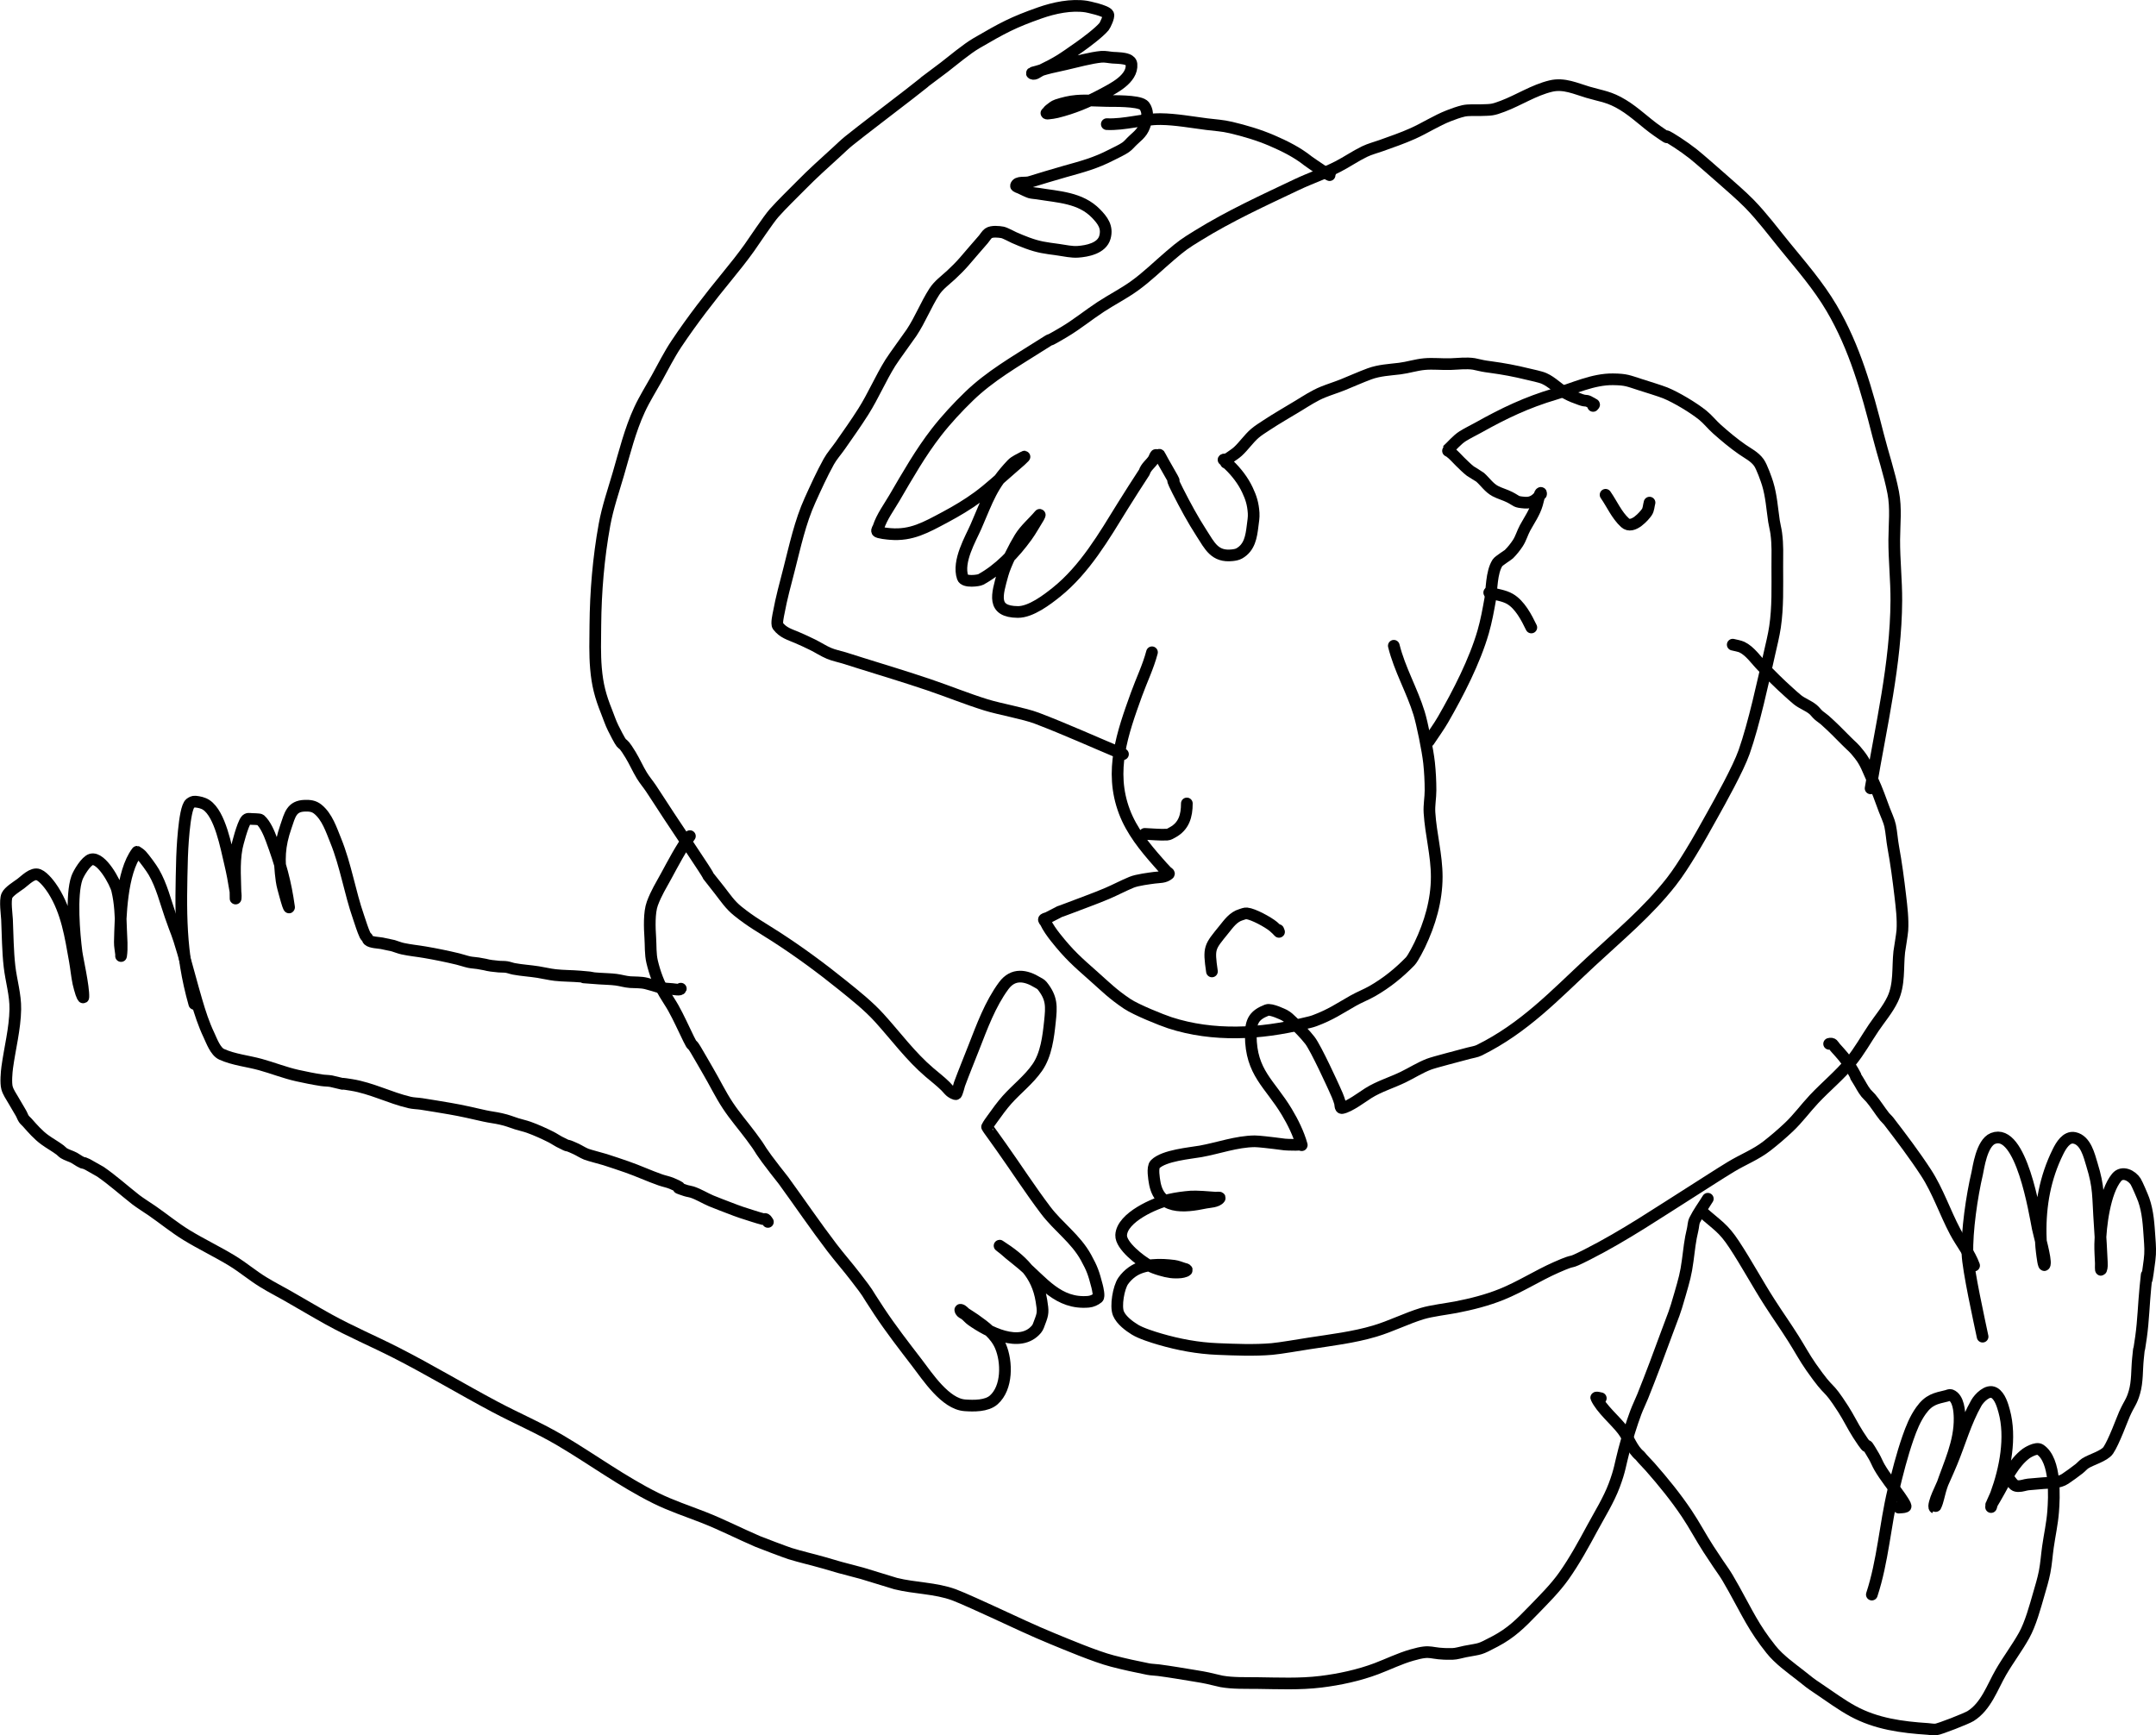<?xml version="1.0" encoding="UTF-8" standalone="no"?>
<!-- Created with Inkscape (http://www.inkscape.org/) -->

<svg
   width="184.586mm"
   height="148.591mm"
   viewBox="0 0 184.586 148.591"
   version="1.1"
   id="svg5"
   inkscape:version="1.2.2 (b0a8486541, 2022-12-01)"
   sodipodi:docname="dessin.svg"
   xmlns:inkscape="http://www.inkscape.org/namespaces/inkscape"
   xmlns:sodipodi="http://sodipodi.sourceforge.net/DTD/sodipodi-0.dtd"
   xmlns="http://www.w3.org/2000/svg"
   xmlns:svg="http://www.w3.org/2000/svg">
  <sodipodi:namedview
     id="namedview7"
     pagecolor="#f3f3f3"
     bordercolor="#eeeeee"
     borderopacity="1"
     inkscape:showpageshadow="0"
     inkscape:pageopacity="0"
     inkscape:pagecheckerboard="0"
     inkscape:deskcolor="#ebebeb"
     inkscape:document-units="mm"
     showgrid="false"
     inkscape:zoom="0.057574311"
     inkscape:cx="3630.0912"
     inkscape:cy="-2179.7916"
     inkscape:window-width="1880"
     inkscape:window-height="971"
     inkscape:window-x="1940"
     inkscape:window-y="52"
     inkscape:window-maximized="0"
     inkscape:current-layer="layer1" />
  <defs
     id="defs2" />
  <g
     inkscape:label="Calque 1"
     inkscape:groupmode="layer"
     id="layer1"
     style="opacity:1"
     transform="translate(-1065.809,370.155)">
    <g
       id="calin02"
       transform="translate(368.81,1582.065)">
      <path
         style="font-variation-settings:normal;display:inline;opacity:1;vector-effect:none;fill:none;fill-opacity:1;stroke:#000000;stroke-width:1;stroke-linecap:round;stroke-linejoin:round;stroke-miterlimit:4;stroke-dasharray:none;stroke-dashoffset:0;stroke-opacity:1;-inkscape-stroke:none;paint-order:markers fill stroke;stop-color:#000000;stop-opacity:1"
         d="m 819.332,-1888.762 c 0.408,-0.623 0.853,-1.224 1.225,-1.87 1.292,-2.243 2.705,-4.986 3.427,-7.494 0.265,-0.921 0.437,-1.868 0.604,-2.812 0.128,-0.724 0.084,-2.274 0.622,-3.1 0.106,-0.162 0.897,-0.655 0.977,-0.735 0.285,-0.287 0.542,-0.604 0.763,-0.943 0.265,-0.405 0.389,-0.886 0.621,-1.31 0.375,-0.686 0.81,-1.286 1.03,-2.045 0.026,-0.089 0.167,-0.686 0.249,-0.879 0.018,-0.042 0.114,-0.148 0.089,0.032 -0.003,0.021 -0.041,0.015 -0.053,0.032 -0.337,0.455 -0.735,0.753 -1.349,0.703 -0.822,-0.067 -0.612,-0.12 -1.278,-0.463 -0.4,-0.206 -0.845,-0.316 -1.243,-0.527 -0.532,-0.282 -0.859,-0.796 -1.296,-1.183 -0.058,-0.051 -0.764,-0.475 -0.835,-0.527 -0.248,-0.183 -0.693,-0.622 -0.888,-0.815 -0.272,-0.269 -0.56,-0.608 -0.87,-0.831 -0.096,-0.069 -0.24,-0.12 -0.231,-0.128 0.406,-0.365 0.84,-0.905 1.332,-1.214 0.44,-0.277 0.914,-0.497 1.367,-0.751 2.169,-1.215 4.14,-2.154 6.534,-2.86 1.604,-0.473 3.263,-1.285 4.972,-1.262 1.144,0.015 1.297,0.133 2.29,0.447 0.455,0.144 1.817,0.568 2.184,0.719 0.951,0.391 2.397,1.258 3.196,1.901 0.445,0.358 0.798,0.819 1.225,1.198 0.688,0.612 1.408,1.216 2.166,1.742 0.506,0.351 1.049,0.607 1.421,1.119 0.261,0.36 0.654,1.491 0.746,1.79 0.323,1.054 0.39,2.146 0.55,3.228 0.052,0.348 0.149,0.689 0.195,1.039 0.135,1.026 0.089,1.804 0.089,2.876 0,1.704 0.057,3.454 -0.195,5.145 -0.115,0.77 -0.309,1.526 -0.479,2.285 -0.541,2.409 -1.315,5.998 -2.166,8.421 -0.509,1.449 -2.061,4.224 -2.699,5.369 -0.619,1.111 -1.233,2.225 -1.9,3.308 -0.512,0.831 -1.034,1.659 -1.633,2.429 -1.998,2.562 -4.523,4.656 -6.889,6.855 -3.114,2.895 -5.699,5.665 -9.552,7.574 -0.281,0.139 -0.603,0.173 -0.906,0.256 -0.881,0.242 -2.941,0.763 -3.409,0.943 -0.766,0.295 -1.463,0.744 -2.202,1.103 -0.981,0.477 -2.058,0.792 -2.983,1.374 -0.523,0.33 -1.617,1.163 -2.255,1.278 -0.163,0.029 -0.132,-0.304 -0.178,-0.463 -0.124,-0.43 -0.309,-0.841 -0.497,-1.246 -0.022,-0.047 -1.538,-3.4 -2.077,-4.091 -0.448,-0.574 -0.973,-1.086 -1.491,-1.598 -0.211,-0.208 -0.431,-0.419 -0.692,-0.559 -0.032,-0.017 -1.144,-0.568 -1.491,-0.431 -1.072,0.419 -1.391,0.912 -1.385,2.173 0.017,3.205 1.617,4.1 3.089,6.552 0.515,0.858 1.009,1.859 1.278,2.828 0.013,0.047 -0.093,-0.032 -0.142,-0.032 -0.124,0 -0.249,0.017 -0.373,0.016 -1.129,-0.013 -0.779,-0.016 -1.847,-0.144 -0.216,-0.026 -1.339,-0.163 -1.669,-0.16 -1.566,0.017 -3.104,0.588 -4.634,0.863 -0.883,0.159 -3.132,0.34 -3.888,1.103 -0.273,0.275 -0.078,1.324 -0.053,1.486 0.37,2.434 2.503,2.197 4.386,1.806 0.289,-0.06 0.981,-0.071 1.19,-0.384 0.07,-0.104 -0.248,-0.036 -0.373,-0.048 -0.488,-0.045 -1.674,-0.127 -2.077,-0.096 -0.626,0.049 -1.252,0.132 -1.864,0.272 -1.205,0.276 -4.051,1.506 -4.119,3.036 -0.04,0.903 1.663,2.195 2.344,2.573 0.317,0.176 0.664,0.298 1.012,0.4 0.673,0.195 1.108,0.27 1.758,0.208 0.178,-0.017 0.625,-0.137 0.479,-0.24 -0.067,-0.047 -0.153,-0.056 -0.231,-0.08 -0.271,-0.083 -0.535,-0.203 -0.817,-0.24 -1.146,-0.147 -2.595,-0.194 -3.604,0.527 -0.294,0.21 -0.557,0.472 -0.764,0.767 -0.393,0.56 -0.675,2.165 -0.408,2.796 0.246,0.583 0.924,1.077 1.403,1.374 0.523,0.325 1.563,0.649 2.131,0.815 1.621,0.474 3.263,0.779 4.954,0.847 1.518,0.061 3.135,0.131 4.652,0 0.71,-0.062 2.409,-0.357 3.196,-0.479 1.869,-0.289 3.793,-0.513 5.611,-1.055 1.387,-0.413 2.686,-1.082 4.066,-1.502 0.78,-0.237 2.158,-0.404 2.876,-0.543 1.33,-0.259 2.667,-0.594 3.924,-1.103 1.615,-0.654 3.06,-1.597 4.652,-2.301 2.051,-0.907 0.664,-0.087 2.699,-1.119 3.167,-1.605 6.111,-3.606 9.108,-5.497 1.054,-0.665 2.096,-1.35 3.16,-1.997 1.026,-0.624 2.132,-1.044 3.089,-1.79 0.646,-0.503 1.268,-1.037 1.864,-1.598 0.788,-0.74 1.426,-1.625 2.166,-2.413 1.025,-1.09 2.189,-2.037 3.143,-3.196 0.74,-0.899 1.303,-1.928 1.953,-2.892 0.545,-0.809 1.211,-1.577 1.633,-2.461 0.608,-1.273 0.42,-2.694 0.568,-4.059 0.014,-0.125 0.246,-1.512 0.266,-1.838 0.06,-0.985 -0.064,-1.982 -0.178,-2.956 -0.164,-1.409 -0.35,-2.793 -0.604,-4.187 -0.11,-0.604 -0.142,-1.221 -0.266,-1.822 -0.087,-0.418 -0.352,-0.967 -0.497,-1.358 -0.32,-0.863 -0.607,-1.69 -0.994,-2.525 -0.424,-0.913 -0.575,-1.474 -1.136,-2.189 -0.551,-0.701 -0.57,-0.624 -1.136,-1.198 -0.595,-0.603 -1.194,-1.211 -1.829,-1.774 -0.174,-0.155 -0.377,-0.276 -0.55,-0.431 -0.165,-0.148 -0.29,-0.339 -0.462,-0.479 -0.407,-0.335 -0.923,-0.503 -1.332,-0.831 -0.264,-0.212 -0.51,-0.446 -0.763,-0.671 -0.784,-0.696 -1.519,-1.444 -2.255,-2.189 -0.537,-0.544 -1.033,-1.308 -1.74,-1.646 -0.161,-0.077 -0.593,-0.166 -0.781,-0.208"
         id="path6445" />
      <path
         style="font-variation-settings:normal;display:inline;opacity:1;vector-effect:none;fill:none;fill-opacity:1;stroke:#000000;stroke-width:1;stroke-linecap:round;stroke-linejoin:round;stroke-miterlimit:4;stroke-dasharray:none;stroke-dashoffset:0;stroke-opacity:1;-inkscape-stroke:none;paint-order:markers fill stroke;stop-color:#000000;stop-opacity:1"
         d="m 816.331,-1896.928 c 0.494,2.009 1.562,3.816 2.166,5.785 0.254,0.827 0.738,3.167 0.852,4.234 0.084,0.785 0.124,1.576 0.124,2.365 0,0.638 -0.129,1.261 -0.089,1.901 0.116,1.854 0.621,3.628 0.621,5.497 0,2.033 -0.583,4.009 -1.456,5.833 -0.011,0.022 -0.549,1.13 -0.817,1.406 -0.967,0.997 -2.025,1.848 -3.231,2.541 -0.532,0.305 -1.118,0.528 -1.651,0.831 -1.237,0.703 -1.896,1.181 -3.302,1.71 -0.292,0.11 -0.602,0.165 -0.906,0.24 -3.73,0.915 -7.785,1.141 -11.488,-0.064 -0.709,-0.231 -2.886,-1.109 -3.64,-1.614 -1.258,-0.842 -1.859,-1.464 -2.876,-2.365 -1.402,-1.241 -2.1,-1.844 -3.285,-3.34 -0.297,-0.375 -0.631,-0.845 -0.835,-1.278 -0.042,-0.09 -0.205,-0.213 -0.124,-0.272 0.093,-0.067 0.217,-0.076 0.32,-0.128 1.735,-0.87 0.345,-0.243 1.775,-0.799 1.1,-0.428 2.217,-0.815 3.303,-1.278 0.706,-0.302 1.385,-0.667 2.095,-0.959 0.484,-0.199 1.546,-0.329 1.953,-0.384 0.416,-0.055 0.876,-0.01 1.225,-0.32 0.068,-0.061 -0.114,-0.143 -0.178,-0.208 -0.252,-0.257 -0.489,-0.529 -0.728,-0.799 -1.153,-1.305 -2.27,-2.679 -2.894,-4.33 -1.319,-3.494 -0.161,-6.732 1.03,-10.035 0.436,-1.21 1.004,-2.365 1.332,-3.611"
         id="path6447" />
      <path
         style="font-variation-settings:normal;display:inline;opacity:1;vector-effect:none;fill:none;fill-opacity:1;stroke:#000000;stroke-width:1;stroke-linecap:round;stroke-linejoin:round;stroke-miterlimit:4;stroke-dasharray:none;stroke-dashoffset:0;stroke-opacity:1;-inkscape-stroke:none;paint-order:markers fill stroke;stop-color:#000000;stop-opacity:1"
         d="m 793.143,-1887.644 c -2.462,-1.028 -4.893,-2.135 -7.386,-3.084 -1.075,-0.409 -3.165,-0.773 -4.332,-1.135 -1.654,-0.512 -3.26,-1.171 -4.9,-1.726 -1.935,-0.654 -3.892,-1.246 -5.841,-1.853 -0.474,-0.148 -0.946,-0.301 -1.42,-0.448 -0.425,-0.131 -0.868,-0.212 -1.278,-0.384 -0.487,-0.203 -0.929,-0.501 -1.403,-0.735 -0.433,-0.214 -0.87,-0.417 -1.314,-0.607 -0.674,-0.289 -1.211,-0.418 -1.669,-1.007 -0.146,-0.188 0.042,-0.978 0.071,-1.135 0.231,-1.26 0.57,-2.482 0.888,-3.723 0.506,-1.975 0.947,-4.047 1.793,-5.912 0.504,-1.111 1.009,-2.224 1.598,-3.292 0.271,-0.492 0.656,-0.913 0.977,-1.374 0.673,-0.968 1.36,-1.927 1.989,-2.924 0.849,-1.347 1.468,-2.82 2.308,-4.171 0.3,-0.482 1.589,-2.239 1.811,-2.573 0.75,-1.125 1.225,-2.381 1.953,-3.515 0.369,-0.576 0.945,-0.979 1.438,-1.438 0.371,-0.345 0.77,-0.738 1.101,-1.119 0.559,-0.643 1.105,-1.295 1.669,-1.933 0.117,-0.133 0.268,-0.398 0.426,-0.511 0.281,-0.202 0.895,-0.138 1.207,-0.08 0.21,0.039 0.908,0.41 0.994,0.447 0.375,0.164 0.752,0.323 1.136,0.463 0.995,0.363 1.498,0.417 2.663,0.575 0.554,0.075 1.111,0.216 1.669,0.176 0.762,-0.056 2.04,-0.28 2.308,-1.246 0.245,-0.884 -0.217,-1.466 -0.764,-2.029 -1.336,-1.376 -3.223,-1.413 -5.007,-1.71 -0.218,-0.036 -0.444,-0.036 -0.657,-0.096 -0.142,-0.04 -0.604,-0.263 -0.817,-0.367 -0.058,-0.029 -0.394,-0.133 -0.373,-0.208 0.108,-0.39 0.784,-0.202 1.172,-0.32 1,-0.303 1.993,-0.613 3.001,-0.895 1.516,-0.425 2.616,-0.706 4.03,-1.438 0.4,-0.207 0.818,-0.386 1.19,-0.639 0.243,-0.166 0.421,-0.411 0.639,-0.607 0.715,-0.643 0.931,-0.835 1.154,-1.87 0.042,-0.193 0.065,-0.4 0.018,-0.591 -0.051,-0.206 -0.132,-0.432 -0.302,-0.559 -0.502,-0.376 -2.535,-0.327 -3.089,-0.336 -0.876,-0.014 -1.755,-0.087 -2.628,-0.016 -0.574,0.047 -1.141,0.186 -1.687,0.367 -0.234,0.078 -0.426,0.25 -0.621,0.4 -0.079,0.06 -0.13,0.149 -0.195,0.224 -0.024,0.027 -0.098,0.056 -0.071,0.08 0.044,0.04 0.119,0.022 0.178,0.016 0.238,-0.026 0.477,-0.054 0.71,-0.112 1.387,-0.342 2.669,-0.872 3.924,-1.55 0.86,-0.464 2.58,-1.283 2.468,-2.557 -0.036,-0.406 -0.577,-0.474 -0.87,-0.511 -0.241,-0.031 -0.485,-0.03 -0.728,-0.048 -0.326,-0.024 -0.651,-0.107 -0.977,-0.08 -0.839,0.071 -2.227,0.443 -3.072,0.639 -1.521,0.353 -1.08,0.207 -2.468,0.623 -0.137,0.041 -0.516,0.108 -0.391,0.176 0.215,0.116 0.473,-0.133 0.692,-0.24 1.528,-0.743 1.836,-0.966 3.391,-2.061 0.475,-0.335 1.642,-1.199 2.077,-1.726 0.079,-0.095 0.448,-0.843 0.355,-1.039 -0.155,-0.326 -1.786,-0.656 -1.882,-0.671 -1.294,-0.198 -2.76,0.115 -3.977,0.543 -2.31,0.813 -3.167,1.283 -5.415,2.589 -0.854,0.496 -2.065,1.519 -2.77,2.061 -3.415,2.572 0.015,-0.033 -2.983,2.301 -1.303,1.015 -4.049,3.093 -5.184,4.011 -0.353,0.285 -0.677,0.604 -1.012,0.911 -1.264,1.157 -2.019,1.82 -3.107,2.924 -0.762,0.773 -1.549,1.524 -2.273,2.333 -0.485,0.543 -1.806,2.534 -2.131,2.988 -0.579,0.81 -1.215,1.611 -1.847,2.381 -1.544,1.885 -3.031,3.805 -4.386,5.832 -0.633,0.947 -1.135,1.963 -1.687,2.956 -0.499,0.899 -1.04,1.747 -1.474,2.684 -0.809,1.75 -1.273,3.652 -1.811,5.497 -0.421,1.443 -0.921,2.881 -1.19,4.362 -0.514,2.835 -0.756,5.733 -0.781,8.613 -0.011,1.227 -0.051,2.451 0.053,3.675 0.119,1.394 0.373,2.386 0.906,3.707 0.189,0.469 0.341,0.954 0.568,1.406 1.132,2.257 0.446,0.574 1.491,2.301 0.346,0.571 0.612,1.188 0.959,1.758 0.234,0.385 0.529,0.729 0.781,1.103 0.527,0.781 1.024,1.581 1.545,2.365 0.965,1.453 1.938,2.904 2.894,4.362 1.027,1.568 -0.238,-0.143 1.42,1.982 0.541,0.693 0.908,1.265 1.58,1.806 1.191,0.957 1.988,1.373 3.302,2.221 1.954,1.261 3.853,2.662 5.664,4.123 1.089,0.879 2.22,1.773 3.16,2.812 1.424,1.573 2.674,3.285 4.297,4.666 0.461,0.393 0.935,0.755 1.367,1.183 0.146,0.145 0.268,0.315 0.426,0.448 0.086,0.072 0.411,0.269 0.479,0.208 0.085,-0.076 0.262,-0.786 0.284,-0.847 0.389,-1.05 0.817,-2.089 1.225,-3.132 0.702,-1.794 1.401,-3.72 2.557,-5.289 0.815,-1.106 1.9,-0.895 2.894,-0.288 0.135,0.083 0.291,0.148 0.391,0.272 0.865,1.074 0.811,1.783 0.675,3.084 -0.134,1.288 -0.317,2.83 -1.083,3.931 -0.731,1.05 -1.748,1.821 -2.592,2.764 -0.401,0.449 -0.881,1.099 -1.243,1.614 -0.137,0.195 -0.349,0.468 -0.462,0.703 -0.012,0.026 0.373,0.547 0.462,0.671 0.254,0.357 0.51,0.713 0.764,1.071 1.268,1.786 2.461,3.639 3.782,5.385 1.107,1.464 2.565,2.432 3.462,4.059 0.535,0.97 0.657,1.343 0.941,2.429 0.059,0.226 0.214,0.907 0.071,1.023 -0.225,0.181 -0.511,0.31 -0.799,0.336 -2.594,0.227 -3.919,-1.714 -5.699,-3.228 -0.354,-0.301 -0.725,-0.583 -1.083,-0.879 -0.151,-0.125 -0.29,-0.263 -0.444,-0.384 -0.126,-0.099 -0.508,-0.39 -0.373,-0.304 1.833,1.178 3.202,2.42 3.569,4.714 0.146,0.916 0.15,1.071 -0.142,1.822 -0.081,0.208 -0.14,0.436 -0.284,0.607 -1.412,1.679 -4.177,0.211 -5.557,-0.767 -0.195,-0.138 -0.347,-0.329 -0.533,-0.479 -0.099,-0.08 -0.225,-0.123 -0.32,-0.208 -0.056,-0.05 -0.163,-0.221 -0.089,-0.208 0.179,0.032 0.293,0.218 0.444,0.32 0.258,0.174 0.527,0.332 0.781,0.511 0.875,0.619 1.769,1.275 2.202,2.301 0.558,1.325 0.594,3.544 -0.586,4.586 -0.611,0.54 -1.723,0.515 -2.468,0.463 -1.676,-0.116 -3.195,-2.454 -4.119,-3.659 -1.098,-1.432 -2.216,-2.873 -3.214,-4.378 -1.434,-2.164 -0.659,-1.163 -2.06,-2.988 -0.645,-0.84 -1.346,-1.635 -1.989,-2.477 -1.434,-1.879 -2.764,-3.842 -4.155,-5.753 -0.38,-0.484 -1.056,-1.335 -1.42,-1.838 -0.946,-1.306 -0.278,-0.494 -1.332,-1.918 -0.666,-0.898 -1.385,-1.717 -2.006,-2.653 -0.632,-0.951 -1.124,-1.989 -1.705,-2.972 -0.354,-0.599 -0.688,-1.21 -1.048,-1.806 -0.439,-0.729 -0.191,-0.091 -0.604,-0.927 -0.436,-0.883 -0.832,-1.792 -1.314,-2.652 -0.232,-0.415 -0.507,-0.804 -0.746,-1.214 -0.492,-0.846 -0.839,-1.782 -1.065,-2.732 -0.162,-0.679 -0.113,-1.387 -0.16,-2.077 -0.055,-0.815 -0.111,-2.146 0.178,-2.924 0.335,-0.904 0.739,-1.539 1.19,-2.365 0.632,-1.158 1.243,-2.35 2.024,-3.404"
         id="path6449" />
      <path
         style="font-variation-settings:normal;display:inline;opacity:1;vector-effect:none;fill:none;fill-opacity:1;stroke:#000000;stroke-width:1;stroke-linecap:round;stroke-linejoin:round;stroke-miterlimit:4;stroke-dasharray:none;stroke-dashoffset:0;stroke-opacity:1;-inkscape-stroke:none;paint-order:markers fill stroke;stop-color:#000000;stop-opacity:1"
         d="m 857.151,-1884.719 c 0.886,-5.327 2.172,-10.646 2.202,-16.075 0.009,-1.737 -0.186,-3.472 -0.178,-5.209 0.007,-1.356 0.172,-2.696 -0.089,-4.043 -0.322,-1.659 -0.881,-3.283 -1.296,-4.922 -0.956,-3.773 -1.983,-7.478 -3.977,-10.866 -1.141,-1.938 -2.598,-3.602 -4.013,-5.337 -0.991,-1.216 -1.938,-2.488 -3.036,-3.611 -0.638,-0.653 -1.66,-1.537 -2.29,-2.093 -0.385,-0.34 -2.083,-1.833 -2.521,-2.173 -0.442,-0.343 -0.897,-0.671 -1.367,-0.975 -1.986,-1.281 0.176,0.319 -1.705,-0.991 -1.001,-0.697 -1.887,-1.588 -2.93,-2.221 -1.175,-0.714 -1.766,-0.723 -3.001,-1.087 -1.049,-0.309 -2.053,-0.798 -3.178,-0.527 -1.464,0.352 -2.726,1.199 -4.119,1.726 -0.886,0.335 -0.965,0.308 -1.882,0.336 -0.425,0.013 -1.06,-0.033 -1.474,0.064 -0.431,0.101 -0.848,0.255 -1.261,0.415 -1.062,0.414 -2.032,1.05 -3.072,1.518 -0.886,0.399 -1.803,0.711 -2.717,1.039 -0.474,0.17 -0.968,0.292 -1.421,0.511 -0.782,0.379 -1.5,0.88 -2.273,1.278 -1.135,0.585 -2.379,1.002 -3.533,1.55 -2.894,1.374 -5.734,2.671 -8.469,4.362 -1.101,0.68 -1.295,0.801 -2.379,1.726 -1.028,0.876 -1.951,1.796 -3.054,2.589 -0.921,0.662 -1.93,1.171 -2.876,1.79 -1.063,0.695 -2.048,1.508 -3.143,2.157 -2.138,1.267 -0.375,0.108 -2.113,1.214 -2.078,1.322 -4.235,2.556 -6.019,4.282 -0.978,0.947 -1.951,1.992 -2.788,3.068 -1.374,1.767 -2.477,3.714 -3.604,5.641 -0.47,0.803 -1.077,1.615 -1.367,2.509 -0.038,0.117 -0.163,0.243 -0.107,0.352 0.068,0.131 0.941,0.209 1.119,0.224 1.816,0.149 3.034,-0.552 4.723,-1.454 0.957,-0.511 1.894,-1.069 2.77,-1.71 1,-0.732 1.903,-1.587 2.841,-2.397 0.373,-0.322 1.49,-1.271 1.065,-1.023 -0.338,0.197 -0.726,0.339 -0.994,0.623 -1.741,1.843 -2.028,2.937 -3.072,5.337 -0.442,1.016 -1.607,2.96 -1.136,4.346 0.152,0.447 1.379,0.266 1.545,0.176 1.575,-0.859 2.897,-2.251 3.942,-3.691 0.38,-0.524 0.685,-1.098 1.03,-1.646 0.036,-0.058 0.115,-0.244 0.071,-0.192 -0.545,0.653 -1.232,1.21 -1.687,1.95 -0.461,0.75 -1.224,2.224 -1.474,3.132 -0.48,1.744 -0.972,3.207 1.296,3.228 1.118,0.01 2.522,-1.068 3.302,-1.694 2.431,-1.949 4.073,-4.776 5.682,-7.383 0.601,-0.973 1.226,-1.932 1.847,-2.892 0.137,-0.452 0.538,-0.713 0.781,-1.087 0.078,-0.12 0.108,-0.27 0.195,-0.384 0.018,-0.024 0.059,0.016 0.089,0.016 0.369,0 0.087,-0.246 0.533,0.527 1.802,3.13 0.214,0.459 1.261,2.525 0.622,1.227 1.294,2.473 2.042,3.627 0.695,1.073 1.121,2.055 2.628,1.886 0.207,-0.023 0.423,-0.057 0.604,-0.16 0.883,-0.503 1.024,-1.432 1.136,-2.349 0.045,-0.366 0.113,-0.735 0.089,-1.103 -0.053,-0.795 -0.217,-1.308 -0.533,-1.982 -0.367,-0.784 -0.938,-1.526 -1.563,-2.125 -0.418,-0.4 -0.152,0.015 -0.373,-0.384 -0.018,-0.032 -0.024,-0.074 -0.053,-0.096 -0.017,-0.012 -0.072,0.024 -0.053,0.032 0.141,0.064 0.445,-0.146 0.533,-0.208 0.234,-0.166 0.48,-0.318 0.692,-0.511 0.505,-0.46 0.936,-1.106 1.456,-1.55 0.303,-0.258 0.645,-0.467 0.977,-0.687 0.899,-0.596 1.85,-1.132 2.77,-1.694 0.672,-0.41 1.344,-0.853 2.077,-1.151 0.555,-0.225 1.13,-0.401 1.687,-0.623 0.772,-0.309 1.528,-0.657 2.308,-0.943 0.838,-0.306 1.703,-0.34 2.575,-0.447 0.71,-0.087 1.402,-0.318 2.113,-0.384 0.742,-0.068 1.494,0.023 2.237,0 0.658,-0.02 1.347,-0.116 2.006,-0.016 0.792,0.171 0.723,0.174 1.456,0.272 1.068,0.143 2.077,0.333 3.125,0.591 0.382,0.094 1.105,0.236 1.438,0.384 0.693,0.308 1.22,0.908 1.882,1.278 0.393,0.22 0.819,0.376 1.243,0.527 0.509,0.182 0.443,0.01 0.799,0.224 0.393,0.236 0.422,0.151 0.266,0.32"
         id="path6451" />
      <path
         style="font-variation-settings:normal;display:inline;opacity:1;vector-effect:none;fill:none;fill-opacity:1;stroke:#000000;stroke-width:1;stroke-linecap:round;stroke-linejoin:round;stroke-miterlimit:4;stroke-dasharray:none;stroke-dashoffset:0;stroke-opacity:1;-inkscape-stroke:none;paint-order:markers fill stroke;stop-color:#000000;stop-opacity:1"
         d="m 791.758,-1941.591 c 1.548,0.069 3.071,-0.448 4.616,-0.431 1.272,0.013 2.661,0.269 3.942,0.431 0.745,0.094 1.323,0.115 2.06,0.288 1.174,0.276 2.404,0.639 3.516,1.119 1.083,0.467 2.168,1.005 3.089,1.742 0.109,0.087 2.426,1.688 1.758,1.087"
         id="path6453" />
      <path
         style="font-variation-settings:normal;display:inline;opacity:1;vector-effect:none;fill:none;fill-opacity:1;stroke:#000000;stroke-width:1;stroke-linecap:round;stroke-linejoin:round;stroke-miterlimit:4;stroke-dasharray:none;stroke-dashoffset:0;stroke-opacity:1;-inkscape-stroke:none;paint-order:markers fill stroke;stop-color:#000000;stop-opacity:1"
         d="m 843.213,-1849.581 c -0.373,0.607 -0.804,1.182 -1.119,1.822 -0.123,0.249 -0.111,0.545 -0.178,0.815 -0.22,0.89 -0.307,1.758 -0.426,2.669 -0.15,1.139 -0.308,1.66 -0.657,2.876 -0.52,1.812 -0.475,1.513 -1.119,3.276 -0.668,1.831 -1.352,3.656 -2.077,5.465 -0.185,0.462 -0.412,0.908 -0.586,1.374 -0.365,0.976 -0.741,2.198 -1.012,3.228 -0.335,1.274 -0.342,1.69 -0.834,3.004 -0.475,1.27 -1.24,2.486 -1.882,3.675 -0.745,1.381 -1.523,2.808 -2.432,4.091 -0.754,1.064 -1.725,2.021 -2.628,2.956 -1.077,1.116 -1.895,1.932 -3.267,2.653 -1.409,0.74 -1.149,0.596 -2.557,0.863 -0.367,0.07 -0.728,0.199 -1.101,0.208 -2.069,0.046 -1.611,-0.433 -3.462,0.096 -1.049,0.3 -2.018,0.782 -3.036,1.167 -1.497,0.565 -3.17,0.925 -4.758,1.119 -1.815,0.221 -3.645,0.134 -5.469,0.112 -1,-0.012 -2.046,0.03 -3.036,-0.144 -1.268,-0.293 -1.151,-0.29 -2.308,-0.479 -1.021,-0.167 -2.046,-0.344 -3.072,-0.479 -0.301,-0.04 -0.608,-0.037 -0.906,-0.096 -1.024,-0.202 -2.044,-0.425 -3.054,-0.687 -1.474,-0.382 -4.012,-1.46 -5.096,-1.902 -1.708,-0.697 -3.384,-1.501 -5.06,-2.269 -0.71,-0.325 -2.718,-1.249 -3.409,-1.502 -1.597,-0.585 -3.35,-0.551 -4.989,-0.959 -0.108,-0.027 -2.86,-0.874 -2.876,-0.879 -3.047,-0.808 -0.924,-0.228 -3.249,-0.895 -0.973,-0.279 -1.963,-0.5 -2.93,-0.799 -0.327,-0.101 -2.523,-0.933 -2.77,-1.039 -1.556,-0.669 -3.056,-1.443 -4.634,-2.061 -1.36,-0.532 -2.773,-0.995 -4.084,-1.646 -2.858,-1.419 -5.427,-3.32 -8.167,-4.938 -1.824,-1.077 -3.762,-1.899 -5.628,-2.892 -2.83,-1.506 -5.576,-3.161 -8.434,-4.618 -1.913,-0.976 -3.91,-1.818 -5.788,-2.86 -1.188,-0.659 -2.353,-1.358 -3.533,-2.029 -0.864,-0.491 -1.217,-0.649 -2.042,-1.151 -0.921,-0.56 -1.712,-1.243 -2.628,-1.806 -1.286,-0.79 -2.652,-1.433 -3.942,-2.221 -1.03,-0.629 -1.973,-1.407 -2.965,-2.093 -0.274,-0.189 -1.07,-0.697 -1.385,-0.943 -1.009,-0.79 -1.979,-1.669 -3.036,-2.397 -0.035,-0.024 -1.085,-0.616 -1.101,-0.623 -0.614,-0.298 -0.102,0.045 -0.675,-0.272 -0.159,-0.088 -0.302,-0.201 -0.462,-0.288 -0.285,-0.155 -0.611,-0.23 -0.888,-0.4 -0.119,-0.073 -0.208,-0.188 -0.32,-0.272 -0.42,-0.315 -0.89,-0.57 -1.314,-0.879 -0.566,-0.412 -1.049,-0.965 -1.509,-1.486 -0.092,-0.104 -0.207,-0.188 -0.284,-0.304 -0.102,-0.154 -0.155,-0.336 -0.249,-0.495 -0.22,-0.374 -0.442,-0.74 -0.657,-1.119 -0.191,-0.337 -0.427,-0.657 -0.533,-1.039 -0.118,-0.426 -0.036,-1.363 0.018,-1.758 0.223,-1.636 0.663,-3.306 0.692,-4.97 0.022,-1.247 -0.357,-2.447 -0.497,-3.675 -0.151,-1.326 -0.155,-2.678 -0.213,-4.011 -0.018,-0.418 -0.198,-1.63 0,-2.061 0.157,-0.344 0.846,-0.77 1.172,-1.007 0.362,-0.263 1.017,-0.976 1.527,-0.767 0.479,0.196 1.041,0.979 1.261,1.326 1.163,1.842 1.473,3.933 1.847,6.04 0.113,0.637 0.17,1.284 0.302,1.918 0.063,0.303 0.161,0.598 0.249,0.895 0.033,0.112 0.173,0.421 0.178,0.304 0.036,-0.908 -0.507,-3.252 -0.586,-3.867 -0.198,-1.54 -0.484,-4.863 0.035,-6.344 0.144,-0.409 0.779,-1.463 1.225,-1.582 0.876,-0.233 2.067,1.979 2.219,2.621 0.276,1.162 0.293,2.226 0.337,3.404 0.024,0.644 0.106,1.567 0,2.237 -0.008,0.047 0.004,-0.096 0,-0.144 -0.032,-0.347 -0.115,-0.691 -0.107,-1.039 0.052,-2.151 0.13,-5.96 1.474,-7.734 0.001,0 0.288,0.194 0.373,0.288 0.28,0.308 0.854,1.089 1.065,1.454 0.67,1.16 0.985,2.484 1.421,3.739 0.601,1.734 0.505,1.213 1.065,3.116 0.407,1.384 0.764,2.785 1.172,4.171 0.302,1.027 0.605,1.973 1.065,2.94 0.216,0.454 0.544,1.387 1.083,1.63 1.045,0.47 2.227,0.577 3.32,0.879 1.058,0.292 2.086,0.705 3.16,0.943 0.688,0.152 1.38,0.293 2.077,0.4 0.27,0.041 0.547,0.034 0.817,0.08 1.97,0.46 0.029,0.043 1.74,0.32 1.727,0.279 3.27,1.101 4.972,1.502 0.337,0.079 0.688,0.075 1.03,0.128 0.812,0.125 1.622,0.263 2.432,0.4 0.996,0.169 1.98,0.402 2.965,0.623 0.458,0.103 0.927,0.151 1.385,0.256 0.637,0.145 0.794,0.237 1.349,0.415 0.346,0.111 0.705,0.181 1.048,0.304 0.626,0.224 1.312,0.536 1.9,0.831 0.238,0.119 0.456,0.277 0.692,0.4 1.21,0.626 0.241,0.065 1.42,0.607 0.308,0.142 0.592,0.334 0.906,0.463 0.229,0.094 1.362,0.388 1.598,0.463 0.624,0.199 1.245,0.409 1.864,0.623 0.978,0.339 1.919,0.779 2.894,1.119 0.322,0.112 0.663,0.17 0.977,0.304 1.533,0.651 -0.286,0.122 1.19,0.607 0.173,0.057 0.359,0.071 0.533,0.128 0.587,0.192 1.072,0.513 1.633,0.751 0.526,0.223 1.066,0.413 1.598,0.623 0.667,0.264 1.355,0.497 2.042,0.703 0.201,0.06 0.62,0.198 0.817,0.24 0.069,0.015 0.152,-0.036 0.213,0 0.089,0.052 0.13,0.16 0.195,0.24"
         id="path6455" />
      <path
         style="font-variation-settings:normal;display:inline;opacity:1;vector-effect:none;fill:none;fill-opacity:1;stroke:#000000;stroke-width:1;stroke-linecap:round;stroke-linejoin:round;stroke-miterlimit:4;stroke-dasharray:none;stroke-dashoffset:0;stroke-opacity:1;-inkscape-stroke:none;paint-order:markers fill stroke;stop-color:#000000;stop-opacity:1"
         d="m 713.635,-1866.263 c -1.253,-4.421 -1.173,-7.921 -1.048,-12.56 0.007,-0.256 0.155,-4.177 0.692,-4.602 0.119,-0.094 0.275,-0.174 0.426,-0.16 0.332,0.031 0.681,0.103 0.959,0.288 1.191,0.792 1.695,3.621 2.024,4.986 0.192,0.795 0.333,1.572 0.462,2.381 0.023,0.142 0.027,0.287 0.035,0.431 0.004,0.069 -0.018,0.277 -0.018,0.208 0,-1.445 -0.171,-2.926 0.107,-4.362 0.054,-0.28 0.485,-1.945 0.781,-2.333 0.139,-0.182 0.298,-0.12 0.479,-0.112 0.008,0 0.684,0.01 0.746,0.064 0.448,0.395 0.767,1.176 0.959,1.694 0.778,2.101 1.207,3.629 1.509,5.801 0.011,0.082 -0.082,-0.145 -0.107,-0.224 -0.082,-0.259 -0.162,-0.52 -0.231,-0.783 -0.109,-0.419 -0.244,-0.834 -0.302,-1.262 -0.246,-1.814 -0.212,-2.957 0.373,-4.65 0.335,-0.97 0.466,-1.742 1.616,-1.774 0.423,-0.012 0.767,0.023 1.101,0.288 0.806,0.638 1.173,1.785 1.545,2.7 0.86,2.117 1.202,4.4 1.953,6.552 0.183,0.524 0.334,1.063 0.568,1.566 0.038,0.083 0.127,0.132 0.178,0.208 0.039,0.059 0.038,0.143 0.089,0.192 0.219,0.21 0.916,0.225 1.154,0.272 0.326,0.069 0.651,0.139 0.977,0.208 0.272,0.085 0.538,0.195 0.817,0.256 0.627,0.137 1.268,0.195 1.9,0.304 0.945,0.163 1.873,0.351 2.805,0.575 0.334,0.08 0.658,0.201 0.994,0.272 0.245,0.052 0.498,0.055 0.746,0.096 1.18,0.193 0.494,0.159 1.793,0.288 0.212,0.021 0.428,0 0.639,0.032 0.217,0.033 0.423,0.119 0.639,0.16 0.68,0.127 1.376,0.164 2.06,0.272 0.492,0.077 0.978,0.2 1.474,0.256 0.709,0.08 1.437,0.066 2.148,0.128 3.043,0.264 -1.919,-0.083 1.651,0.176 0.472,0.034 0.95,0.035 1.42,0.096 0.411,0.053 0.795,0.18 1.207,0.208 0.463,0.031 0.912,0 1.367,0.112 0.409,0.101 0.806,0.228 1.207,0.352 0.314,0.097 0.709,0.097 1.03,0.128 0.216,0.02 0.673,0.117 0.728,-0.032"
         id="path6457" />
      <path
         style="font-variation-settings:normal;display:inline;opacity:1;vector-effect:none;fill:none;fill-opacity:1;stroke:#000000;stroke-width:1;stroke-linecap:round;stroke-linejoin:round;stroke-miterlimit:4;stroke-dasharray:none;stroke-dashoffset:0;stroke-opacity:1;-inkscape-stroke:none;paint-order:markers fill stroke;stop-color:#000000;stop-opacity:1"
         d="m 842.609,-1848.558 c 1.502,1.328 1.914,1.461 2.859,2.892 1.066,1.617 1.988,3.339 3.036,4.97 0.815,1.269 1.279,1.894 2.042,3.1 0.509,0.806 0.962,1.648 1.509,2.429 1.8,2.569 1.237,1.244 2.752,3.595 0.458,0.71 0.82,1.479 1.278,2.189 1.399,2.167 0.178,-0.15 1.349,1.854 0.178,0.304 0.302,0.638 0.479,0.943 0.499,0.854 1.138,1.62 1.705,2.429 0.08,0.115 0.636,0.89 0.515,0.943 -0.175,0.076 -0.379,0.053 -0.568,0.08"
         id="path6459" />
      <path
         style="font-variation-settings:normal;display:inline;opacity:1;vector-effect:none;fill:none;fill-opacity:1;stroke:#000000;stroke-width:1;stroke-linecap:round;stroke-linejoin:round;stroke-miterlimit:4;stroke-dasharray:none;stroke-dashoffset:0;stroke-opacity:1;-inkscape-stroke:none;paint-order:markers fill stroke;stop-color:#000000;stop-opacity:1"
         d="m 857.257,-1815.688 c 0.948,-2.882 1.13,-5.942 1.829,-8.885 0.361,-1.523 0.749,-3.043 1.261,-4.522 0.284,-0.82 0.614,-1.644 1.119,-2.349 0.679,-0.948 1.253,-1.034 2.202,-1.262 0.117,-0.028 0.243,-0.106 0.355,-0.064 0.669,0.252 0.737,1.423 0.746,1.966 0.034,2.084 -0.894,3.941 -1.545,5.864 -0.149,0.44 -0.236,0.899 -0.373,1.342 -0.073,0.237 -0.21,0.481 -0.213,0.479 -0.138,-0.062 0.072,-0.716 0.249,-1.119 0.401,-0.917 0.823,-1.825 1.207,-2.748 0.706,-1.698 1.195,-3.506 2.113,-5.114 0.223,-0.391 0.957,-1.183 1.527,-0.863 0.505,0.284 0.732,1.131 0.852,1.566 0.617,2.236 0.085,4.962 -0.692,7.079 -0.096,0.262 -0.235,0.507 -0.337,0.767 -0.04,0.103 -0.063,0.212 -0.089,0.32 -0.004,0.016 -0.005,0.063 0,0.048 0.296,-0.866 -0.507,0.802 0.692,-1.342 0.632,-1.129 1.239,-2.44 2.308,-3.244 0.068,-0.051 0.858,-0.552 1.19,-0.336 1.391,0.908 1.213,4.133 1.119,5.337 -0.079,1.009 -0.302,2.002 -0.444,3.004 -0.101,0.713 -0.146,1.435 -0.284,2.141 -0.129,0.66 -0.329,1.304 -0.515,1.95 -0.29,1.004 -0.69,2.493 -1.243,3.483 -0.601,1.077 -1.352,2.065 -1.971,3.132 -0.749,1.291 -1.277,2.939 -2.61,3.771 -0.336,0.21 -2.644,1.121 -2.983,1.151 -0.225,0.02 -0.45,-0.033 -0.675,-0.048 -2.23,-0.145 -4.414,-0.434 -6.41,-1.518 -0.986,-0.535 -1.947,-1.246 -2.876,-1.87 -0.97,-0.651 -0.737,-0.511 -1.616,-1.198 -0.862,-0.674 -1.83,-1.356 -2.521,-2.221 -1.49,-1.865 -2.013,-3.09 -3.178,-5.177 -0.982,-1.76 -0.694,-1.122 -2.184,-3.42 -0.642,-0.99 -1.19,-2.039 -1.847,-3.02 -0.949,-1.418 -2.019,-2.731 -3.143,-4.011 -0.285,-0.324 -0.604,-0.619 -0.87,-0.959 -0.71,-0.581 -0.942,-1.488 -1.474,-2.189 -0.63,-0.831 -1.853,-1.837 -2.273,-2.78 -0.024,-0.055 0.373,0.045 0.391,0.048"
         id="path6461" />
      <path
         style="font-variation-settings:normal;display:inline;opacity:1;vector-effect:none;fill:none;fill-opacity:1;stroke:#000000;stroke-width:1;stroke-linecap:round;stroke-linejoin:round;stroke-miterlimit:4;stroke-dasharray:none;stroke-dashoffset:0;stroke-opacity:1;-inkscape-stroke:none;paint-order:markers fill stroke;stop-color:#000000;stop-opacity:1"
         d="m 866.739,-1837.772 c -0.269,-1.296 -1.248,-5.694 -1.296,-7.111 -0.064,-1.89 0.379,-4.95 0.834,-6.871 0.096,-0.403 0.368,-2.598 1.349,-2.988 2.423,-0.963 3.583,6.437 3.835,7.686 0.108,0.536 0.711,2.634 0.604,3.084 -0.089,0.373 -0.219,-0.738 -0.266,-1.119 -0.06,-0.482 -0.08,-0.969 -0.089,-1.454 -0.044,-2.473 0.384,-4.853 1.491,-7.079 0.245,-0.493 0.714,-1.31 1.403,-1.167 0.968,0.201 1.261,1.52 1.491,2.269 0.625,2.032 0.492,2.598 0.675,5.241 0.072,1.043 0.131,2.087 0.178,3.132 0.009,0.196 0.019,0.428 -0.053,0.623 -0.065,0.175 -0.028,-0.373 -0.035,-0.559 -0.022,-0.532 -0.062,-1.065 -0.053,-1.598 0.026,-1.56 0.39,-4.491 1.403,-5.721 0.49,-0.595 1.309,-0.161 1.634,0.351 0.127,0.201 0.6,1.3 0.692,1.566 0.367,1.052 0.42,2.124 0.497,3.228 0.05,0.712 0.092,1.223 0,1.933 -0.505,3.904 -0.059,-0.618 -0.355,2.333 -0.142,1.415 -0.175,2.841 -0.373,4.251 -0.292,2.088 -0.086,0.115 -0.266,1.87 -0.098,0.952 -0.034,1.935 -0.302,2.86 -0.253,0.873 -0.424,0.912 -0.852,1.87 -0.202,0.452 -0.9,2.383 -1.385,3.1 -0.335,0.496 -1.487,0.801 -1.971,1.119 -0.197,0.129 -0.346,0.32 -0.533,0.463 -0.388,0.299 -0.782,0.592 -1.19,0.863 -0.521,0.346 -1.268,0.324 -1.864,0.367 -0.136,0.01 -1.243,0.106 -1.296,0.112 -0.281,0.03 -0.552,0.15 -0.834,0.144 -0.123,0 -0.262,-0.016 -0.355,-0.096 -0.24,-0.208 -0.402,-0.49 -0.604,-0.735"
         id="path6463" />
      <path
         style="font-variation-settings:normal;display:inline;opacity:1;vector-effect:none;fill:none;fill-opacity:1;stroke:#000000;stroke-width:1;stroke-linecap:round;stroke-linejoin:round;stroke-miterlimit:4;stroke-dasharray:none;stroke-dashoffset:0;stroke-opacity:1;-inkscape-stroke:none;paint-order:markers fill stroke;stop-color:#000000;stop-opacity:1"
         d="m 866.011,-1843.86 c -0.38,-1.053 -1.097,-1.917 -1.616,-2.892 -0.878,-1.653 -1.478,-3.493 -2.503,-5.066 -0.972,-1.491 -2.112,-3.002 -3.196,-4.41 -0.106,-0.138 -0.247,-0.247 -0.355,-0.384 -0.406,-0.512 -0.75,-1.081 -1.172,-1.582 -0.128,-0.151 -0.284,-0.278 -0.408,-0.431 -0.281,-0.347 -0.455,-0.733 -0.692,-1.103 -0.432,-0.672 0.047,0.019 -0.391,-0.735 -0.394,-0.679 -0.699,-1.122 -1.19,-1.662 -0.125,-0.138 -0.254,-0.273 -0.373,-0.415 -0.174,-0.209 -0.189,-0.387 -0.515,-0.304"
         id="path6465" />
      <path
         style="font-variation-settings:normal;display:inline;opacity:1;vector-effect:none;fill:none;fill-opacity:1;stroke:#000000;stroke-width:1;stroke-linecap:round;stroke-linejoin:round;stroke-miterlimit:4;stroke-dasharray:none;stroke-dashoffset:0;stroke-opacity:1;-inkscape-stroke:none;paint-order:markers fill stroke;stop-color:#000000;stop-opacity:1"
         d="m 800.76,-1869.044 c -0.299,-2.068 -0.205,-2.067 1.03,-3.595 0.414,-0.512 0.799,-1.069 1.456,-1.262 0.163,-0.048 0.328,-0.128 0.497,-0.112 0.557,0.052 1.824,0.747 2.273,1.119 0.491,0.407 0.567,0.642 0.426,0.304"
         id="path6469" />
      <path
         style="font-variation-settings:normal;display:inline;opacity:1;vector-effect:none;fill:none;fill-opacity:1;stroke:#000000;stroke-width:1;stroke-linecap:round;stroke-linejoin:round;stroke-miterlimit:4;stroke-dasharray:none;stroke-dashoffset:0;stroke-opacity:1;-inkscape-stroke:none;paint-order:markers fill stroke;stop-color:#000000;stop-opacity:1"
         d="m 795.007,-1880.821 c 0.639,0.022 1.279,0.098 1.917,0.064 0.166,-0.01 0.315,-0.112 0.462,-0.192 0.967,-0.525 1.225,-1.403 1.225,-2.477"
         id="path6471" />
      <path
         style="font-variation-settings:normal;display:inline;opacity:1;vector-effect:none;fill:none;fill-opacity:1;stroke:#000000;stroke-width:1;stroke-linecap:round;stroke-linejoin:round;stroke-miterlimit:4;stroke-dasharray:none;stroke-dashoffset:0;stroke-opacity:1;-inkscape-stroke:none;paint-order:markers fill stroke;stop-color:#000000;stop-opacity:1"
         d="m 824.499,-1901.482 c 0.592,0.181 1.239,0.234 1.775,0.543 0.845,0.488 1.419,1.593 1.829,2.445"
         id="path6473" />
      <path
         style="font-variation-settings:normal;display:inline;opacity:1;vector-effect:none;fill:none;fill-opacity:1;stroke:#000000;stroke-width:1;stroke-linecap:round;stroke-linejoin:round;stroke-miterlimit:4;stroke-dasharray:none;stroke-dashoffset:0;stroke-opacity:1;-inkscape-stroke:none;paint-order:markers fill stroke;stop-color:#000000;stop-opacity:1"
         d="m 834.46,-1909.855 c 0.556,0.799 0.95,1.741 1.669,2.397 0.658,0.6 1.688,-0.649 1.864,-0.911 0.158,-0.234 0.154,-0.543 0.231,-0.815"
         id="path6475" />
    </g>
  </g>
</svg>
